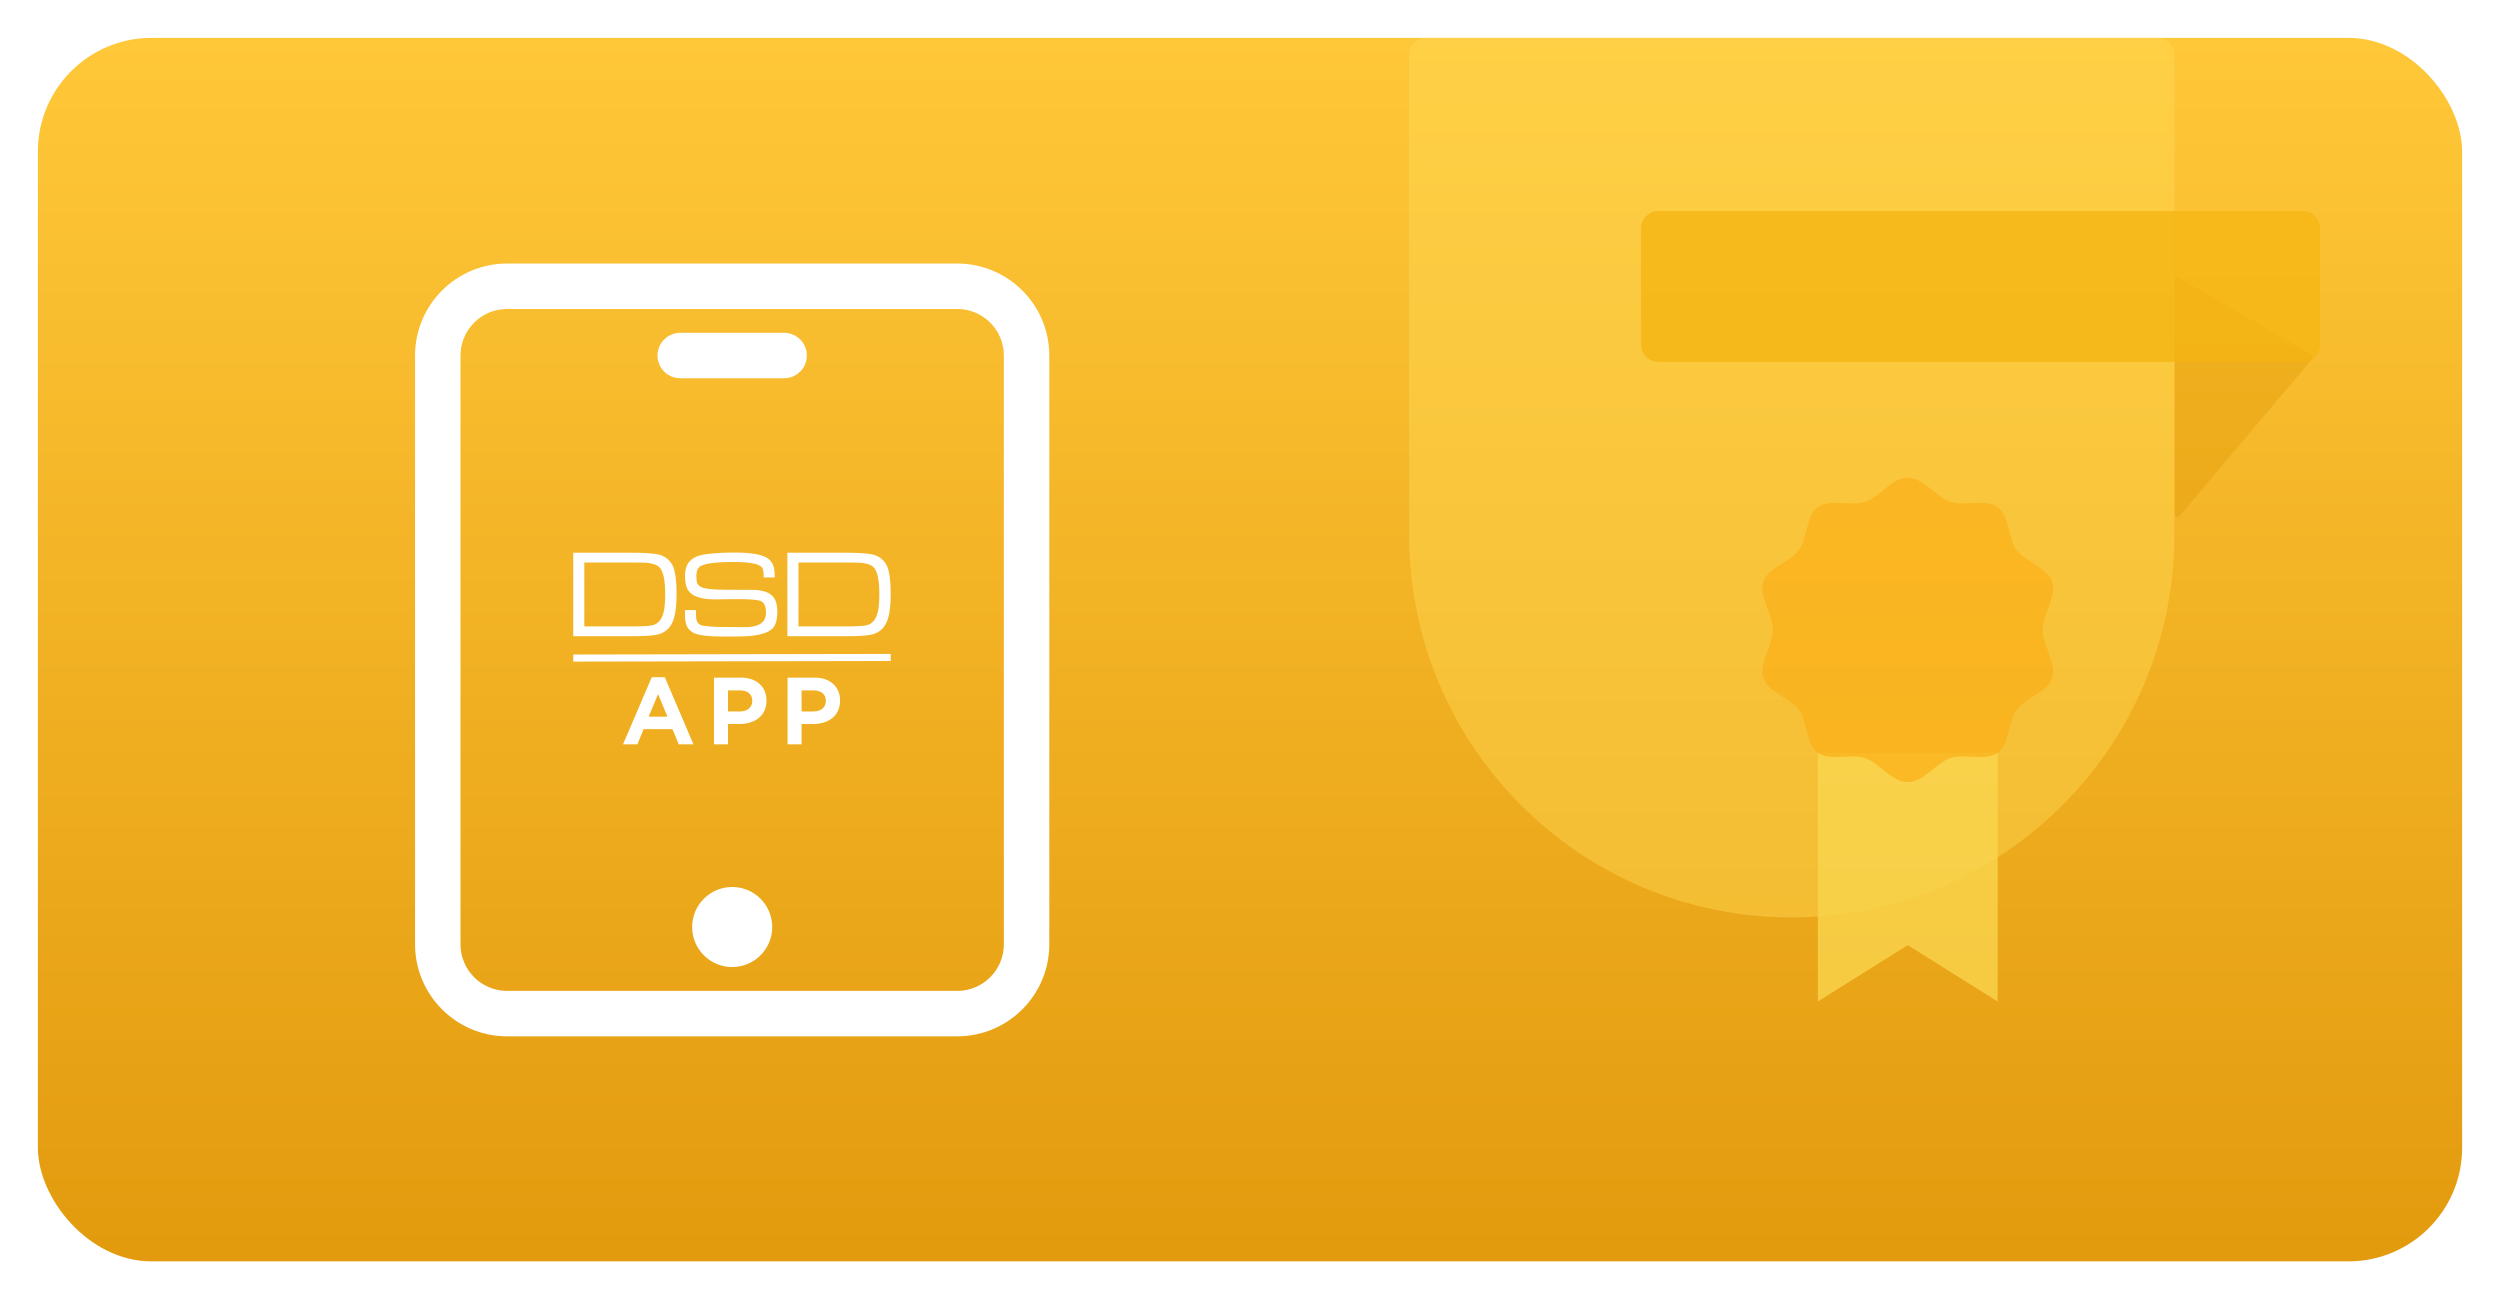 <?xml version="1.0" encoding="UTF-8"?>
<svg xmlns="http://www.w3.org/2000/svg" width="1320" height="686" viewBox="0 0 1320 686" fill="none">
  <g filter="url(#filter0_d_757_117)">
    <rect x="20" y="17" width="1280" height="646" rx="60" fill="url(#paint0_linear_757_117)"></rect>
    <g opacity="0.7">
      <path d="M1138.96 17C1143.99 17 1148.07 21.077 1148.07 26.106L1148.07 279.372C1148.07 390.954 1057.62 481.408 946.034 481.408V481.408C834.453 481.408 743.999 390.954 743.999 279.372L743.999 26.106C743.999 21.077 748.075 17 753.105 17L1138.96 17Z" fill="#FFDA55" fill-opacity="0.63"></path>
      <path d="M1150.82 269.457L1220.88 186.403C1221.46 185.722 1221.28 184.686 1220.5 184.24L1150.45 143.697C1149.49 143.145 1148.3 143.833 1148.3 144.937L1148.3 268.534C1148.3 269.869 1149.96 270.478 1150.82 269.457Z" fill="#DF9700" fill-opacity="0.5"></path>
      <path d="M866.492 178.94V117.556C866.492 112.507 870.585 108.414 875.634 108.414H1215.85C1220.9 108.414 1225 112.507 1225 117.556V178.94C1225 183.989 1220.9 188.082 1215.85 188.082H875.634C870.585 188.082 866.492 183.989 866.492 178.94Z" fill="#F4B207" fill-opacity="0.8"></path>
      <path d="M1054.76 394.454V525.812L1007.29 496.031L959.812 525.812V394.454" fill="#FFE662" fill-opacity="0.82"></path>
      <path d="M1007.29 249.219C1015.67 249.219 1022.29 259.444 1029.82 261.952C1037.35 264.459 1048.49 260.131 1054.76 264.73C1061.04 269.329 1060.22 281.23 1064.82 287.504C1069.42 293.778 1081.06 296.659 1083.57 304.193C1086.08 311.727 1078.57 321.221 1078.57 329.596C1078.57 337.973 1086.08 347.469 1083.57 355.002C1081.06 362.536 1069.42 365.416 1064.82 371.691C1060.22 377.966 1061.04 389.865 1054.76 394.465C1048.49 399.065 1037.36 394.736 1029.82 397.243C1022.29 399.751 1015.67 409.977 1007.29 409.977C998.917 409.977 992.295 399.751 984.761 397.243C977.229 394.736 966.093 399.065 959.82 394.465C953.545 389.865 954.362 377.966 949.763 371.691C945.164 365.416 933.521 362.536 931.013 355.003C928.505 347.469 936.013 337.974 936.013 329.596C936.013 321.221 928.505 311.727 931.013 304.193C933.521 296.659 945.164 293.778 949.763 287.504C954.362 281.23 953.545 269.329 959.82 264.73C966.093 260.131 977.228 264.459 984.761 261.952C992.295 259.444 998.917 249.219 1007.29 249.219Z" fill="#FFAF14" fill-opacity="0.73"></path>
    </g>
    <path d="M505.461 137.574H505.459L267.719 137.574L267.717 137.574C241.692 137.605 220.605 158.692 220.574 184.717V184.719L220.574 495.613L220.574 495.615C220.605 521.639 241.692 542.726 267.717 542.757H267.719H505.459H505.461C531.485 542.726 552.576 521.639 552.607 495.615V495.613V184.719V184.717C552.576 158.692 531.485 137.605 505.461 137.574ZM531.466 495.612C531.45 509.968 519.817 521.603 505.458 521.619H267.72C253.364 521.603 241.728 509.968 241.712 495.612V184.72C241.728 170.364 253.364 158.728 267.72 158.712H505.458C519.817 158.728 531.45 170.364 531.466 184.72V495.612Z" fill="white" stroke="white" stroke-width="2.851"></path>
    <path d="M414.024 174.153H359.161C353.324 174.153 348.59 178.882 348.59 184.72C348.59 190.557 353.324 195.29 359.161 195.29H414.024C419.862 195.29 424.592 190.556 424.592 184.72C424.592 178.883 419.861 174.153 414.024 174.153Z" fill="white" stroke="white" stroke-width="2.851"></path>
    <path d="M386.595 506.182C397.482 506.182 406.307 497.356 406.307 486.466C406.307 475.58 397.481 466.754 386.595 466.754C375.705 466.754 366.879 475.58 366.879 486.466C366.879 497.356 375.705 506.182 386.595 506.182Z" fill="white" stroke="white" stroke-width="2.851"></path>
    <path d="M470.297 342.264L302.672 342.586L302.679 346.32L470.304 345.999L470.297 342.264Z" fill="white"></path>
    <path d="M302.672 332.91V288.852H333.078C339.793 288.852 344.526 289.131 347.282 289.691C350.573 290.356 353.082 292.111 354.802 294.95C356.416 297.598 357.225 302.902 357.225 310.864C357.225 316.284 356.739 320.57 355.771 323.711C354.264 328.574 351.058 331.428 346.154 332.267C343.636 332.697 339.428 332.91 333.532 332.91H302.672ZM308.515 327.747H333.26C339.052 327.747 342.81 327.544 344.532 327.134C347.442 326.447 349.389 324.153 350.381 320.257C350.943 318.085 351.22 314.867 351.22 310.606C351.22 303.699 350.326 299.138 348.539 296.921C347.292 295.372 344.911 294.449 341.403 294.145C340.389 294.057 337.58 294.017 332.97 294.017H308.517V327.747H308.515Z" fill="white"></path>
    <path d="M361.71 319.126H367.425C367.425 319.58 367.433 319.906 367.456 320.099C367.521 322.344 367.606 323.684 367.713 324.114C368.034 325.52 368.81 326.489 370.037 327.029C371.67 327.743 377.02 328.099 386.079 328.099C393.396 328.099 395.933 328.12 393.696 328.164C396.945 328.077 399.409 327.562 401.088 326.615C403.323 325.368 404.443 323.344 404.443 320.545C404.443 317.061 403.445 314.962 401.447 314.252C400.265 313.845 397.9 313.563 394.357 313.413C391.822 313.325 388.567 313.315 384.592 313.382C379.024 313.445 376.693 313.478 377.596 313.478C370.636 313.478 366.026 312.06 363.769 309.223C362.372 307.458 361.674 304.785 361.674 301.196C361.674 297.221 362.779 294.339 364.994 292.557C366.091 291.674 367.283 291.011 368.573 290.557C369.861 290.105 371.698 289.74 374.083 289.46C378.018 288.987 382.635 288.75 387.945 288.75C397.077 288.75 403.019 289.867 405.771 292.098C407.191 293.236 408.121 294.716 408.576 296.542C408.876 297.679 409.048 299.464 409.091 301.887H403.218V301.212C403.218 299.091 402.978 297.653 402.508 296.905C401.2 294.781 396.253 293.721 387.685 293.721C377.16 293.721 370.962 294.647 369.094 296.497C368.149 297.444 367.677 299.014 367.677 301.21C367.677 303.017 367.847 304.299 368.194 305.053C368.685 306.108 369.674 306.87 371.157 307.343C373.156 307.99 377.002 308.334 382.696 308.377C383.791 308.377 388.571 308.401 397.038 308.442C402.709 308.462 406.513 309.766 408.446 312.348C409.778 314.133 410.448 316.716 410.448 320.093C410.448 323.47 409.896 325.852 408.799 327.682C407.162 330.393 403.019 332.093 396.371 332.782C394.372 332.997 389.681 333.105 382.299 333.105C373.822 333.105 368.389 332.427 365.998 331.066C364.189 330.03 362.974 328.619 362.349 326.828C361.899 325.536 361.672 323.626 361.672 321.103C361.672 320.973 361.682 320.316 361.704 319.128" fill="white"></path>
    <path d="M415.742 332.91V288.852H446.148C452.861 288.852 457.596 289.131 460.352 289.691C463.646 290.356 466.152 292.111 467.874 294.95C469.486 297.598 470.294 302.902 470.294 310.864C470.294 316.284 469.811 320.57 468.84 323.711C467.335 328.574 464.128 331.428 459.223 332.267C456.706 332.697 452.496 332.91 446.602 332.91H415.742ZM421.587 327.747H446.331C452.125 327.747 455.881 327.544 457.602 327.134C460.511 326.447 462.461 324.153 463.451 320.257C464.009 318.085 464.291 314.867 464.291 310.606C464.291 303.699 463.396 299.138 461.61 296.921C460.362 295.372 457.984 294.449 454.471 294.145C453.461 294.057 450.646 294.017 446.043 294.017H421.589V327.747H421.587Z" fill="white"></path>
    <path d="M342.495 375.399H352.411L347.477 363.451L342.495 375.399ZM328.951 390.008L344.139 354.551H351.008L366.149 390.008H358.361L355.072 381.978H339.834L336.545 390.008H328.951ZM376.988 390.008V354.793H391.258C399.626 354.793 404.706 359.727 404.706 366.886V366.983C404.706 375.109 398.369 379.269 390.532 379.269H384.389V390.008H376.988ZM384.389 372.642H390.774C394.789 372.642 397.208 370.272 397.208 367.128V367.031C397.208 363.451 394.644 361.516 390.629 361.516H384.389V372.642ZM415.837 390.008V354.793H430.107C438.476 354.793 443.555 359.727 443.555 366.886V366.983C443.555 375.109 437.218 379.269 429.382 379.269H423.238V390.008H415.837ZM423.238 372.642H429.623C433.638 372.642 436.057 370.272 436.057 367.128V367.031C436.057 363.451 433.493 361.516 429.478 361.516H423.238V372.642Z" fill="white"></path>
  </g>
  <defs>
    <filter id="filter0_d_757_117" x="0" y="0" width="1320" height="686" filterUnits="userSpaceOnUse" color-interpolation-filters="sRGB">
      <feFlood flood-opacity="0" result="BackgroundImageFix"></feFlood>
      <feColorMatrix in="SourceAlpha" type="matrix" values="0 0 0 0 0 0 0 0 0 0 0 0 0 0 0 0 0 0 127 0" result="hardAlpha"></feColorMatrix>
      <feMorphology radius="3" operator="dilate" in="SourceAlpha" result="effect1_dropShadow_757_117"></feMorphology>
      <feOffset dy="3"></feOffset>
      <feGaussianBlur stdDeviation="8.5"></feGaussianBlur>
      <feComposite in2="hardAlpha" operator="out"></feComposite>
      <feColorMatrix type="matrix" values="0 0 0 0 0 0 0 0 0 0 0 0 0 0 0 0 0 0 0.1 0"></feColorMatrix>
      <feBlend mode="normal" in2="BackgroundImageFix" result="effect1_dropShadow_757_117"></feBlend>
      <feBlend mode="normal" in="SourceGraphic" in2="effect1_dropShadow_757_117" result="shape"></feBlend>
    </filter>
    <linearGradient id="paint0_linear_757_117" x1="660" y1="17" x2="660" y2="864.875" gradientUnits="userSpaceOnUse">
      <stop stop-color="#FFC839"></stop>
      <stop offset="1" stop-color="#DA8C00"></stop>
    </linearGradient>
  </defs>
</svg>
